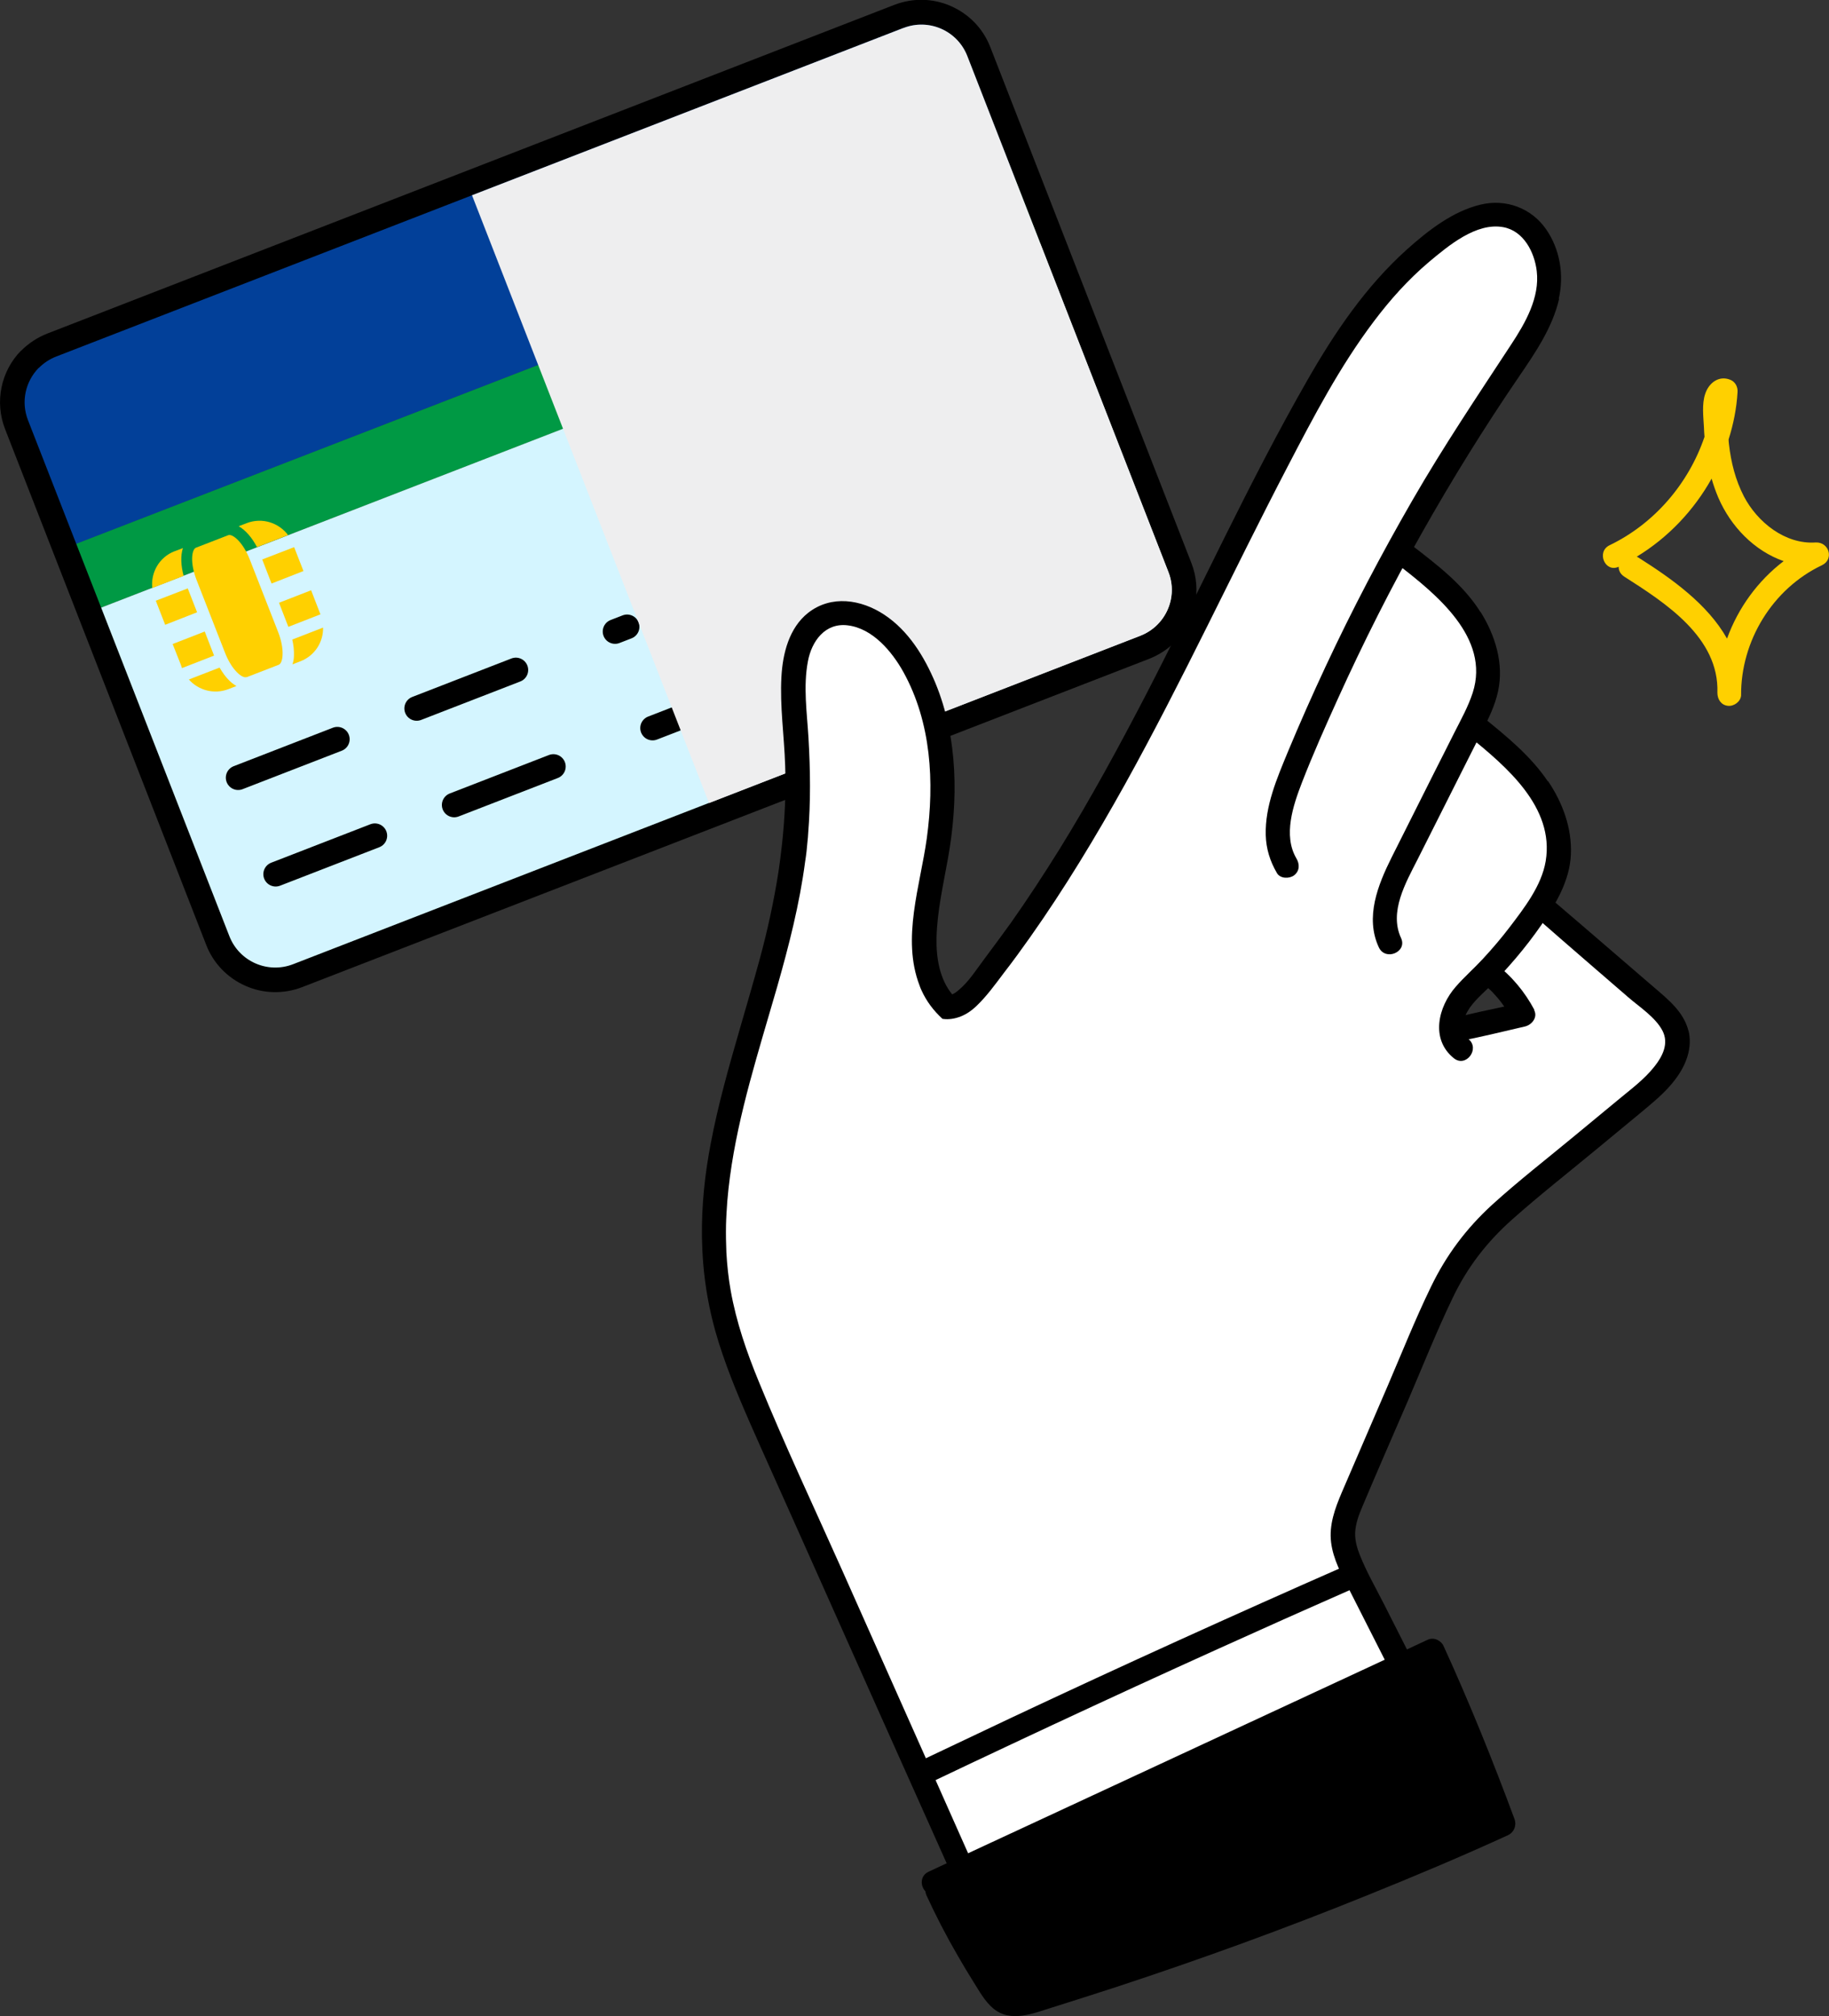 <?xml version="1.0" encoding="UTF-8"?><svg xmlns="http://www.w3.org/2000/svg" viewBox="0 0 98 108"><rect x="0" y="0" width="98" height="108" fill="#333333" stroke="none"/><defs><style>.cls-1,.cls-2{fill:none;}.cls-3{fill:#ffd000;}.cls-4{isolation:isolate;}.cls-5{mix-blend-mode:multiply;}.cls-6{fill:#fff;}.cls-2{stroke:#000;stroke-dasharray:5.7 4.56 5.7;stroke-linecap:round;stroke-linejoin:round;stroke-width:1.32px;}.cls-7{fill:#024099;}.cls-8{fill:#d4f5ff;}.cls-9{fill:#094;}.cls-10{fill:#eeeeef;}</style></defs><g class="cls-4"><g id="_レイヤー_2"><g id="img"><path class="cls-7" d="M52.44,2.76c-.32-.82-.94-1.47-1.75-1.82-.81-.35-1.71-.37-2.53-.06L2.77,18.48c-.44.17-.84.43-1.17.77-.91.92-1.19,2.3-.72,3.5l2.59,6.63L55.04,9.41l-2.59-6.65Z"/><polygon class="cls-9" points="55.04 9.41 3.47 29.37 4.8 32.79 56.37 12.83 55.04 9.41"/><path class="cls-8" d="M4.8,32.79l6.86,17.6c.32.82.94,1.47,1.75,1.82.81.35,1.71.37,2.53.05l45.39-17.59c.44-.17.84-.43,1.17-.77.9-.92,1.19-2.3.72-3.5l-6.85-17.58L4.8,32.79Z"/><path d="M2.08,19.71c.26-.26.57-.47.93-.61L48.4,1.5c1.36-.53,2.89.14,3.42,1.5l10.78,27.64c.39,1,.13,2.08-.57,2.8-.26.26-.57.47-.93.61L15.71,51.65c-1.36.53-2.89-.14-3.42-1.5L1.5,22.51c-.39-1-.13-2.08.57-2.8M1.13,18.78h0c-1.09,1.11-1.42,2.76-.86,4.2l10.78,27.64c.38.98,1.13,1.76,2.1,2.19.97.43,2.05.45,3.04.07l45.39-17.59c.53-.21,1-.52,1.4-.92,1.09-1.11,1.42-2.76.86-4.2L53.06,2.52c-.38-.98-1.13-1.76-2.1-2.19-.97-.43-2.05-.45-3.04-.07L2.53,17.87c-.53.21-1,.52-1.4.92h0Z"/><line class="cls-2" x1="12.76" y1="41.66" x2="33.6" y2="33.58"/><line class="cls-2" x1="14.77" y1="46.83" x2="57.8" y2="30.15"/><g class="cls-5"><path class="cls-10" d="M48.4,1.5l-23.11,8.96,12.7,32.56,23.11-8.96c1.36-.53,2.04-2.06,1.51-3.41L51.83,3c-.53-1.36-2.06-2.03-3.42-1.5Z"/></g><polygon class="cls-1" points="9.75 35.79 9.69 35.61 9.75 35.79 9.75 35.79"/><polygon class="cls-1" points="8.35 32.18 8.39 32.29 8.35 32.18 8.35 32.18"/><path class="cls-3" d="M15.44,28.67c-.5-.67-1.39-.96-2.21-.65l-.44.17c.37.21.72.62.98,1.12l1.68-.65Z"/><path class="cls-3" d="M9.35,29.53c-.82.32-1.28,1.14-1.19,1.97l1.68-.65c-.15-.55-.17-1.09-.04-1.49l-.44.17Z"/><polygon class="cls-3" points="17.17 32.91 16.67 31.62 14.95 32.29 15.45 33.58 17.17 32.91"/><polygon class="cls-3" points="9.25 34.5 9.69 35.61 9.75 35.79 11.47 35.12 10.97 33.83 9.25 34.5"/><polygon class="cls-3" points="8.35 32.18 8.39 32.29 8.85 33.47 10.56 32.8 10.06 31.52 8.35 32.18"/><polygon class="cls-3" points="16.26 30.59 15.76 29.31 14.05 29.97 14.55 31.26 16.26 30.59"/><path class="cls-3" d="M15.75,35.12c0,.19-.04.34-.08.47l.44-.17c.76-.3,1.22-1.03,1.2-1.8l-1.65.64c.07.3.1.6.09.86Z"/><path class="cls-3" d="M11.77,35.76l-1.65.64c.51.58,1.35.81,2.11.52l.44-.17c-.12-.07-.25-.16-.38-.29-.19-.18-.36-.42-.52-.69Z"/><path class="cls-3" d="M13.21,36.27c-.23.09-.8-.38-1.16-1.32l-1.51-3.86c-.37-.94-.27-1.66-.04-1.75l1.73-.67c.23-.09.8.38,1.16,1.32l1.51,3.86c.17.43.26.88.24,1.24-.01.28-.09.47-.2.52l-1.73.67Z"/><path class="cls-6" d="M82.66,48.61s1.26-1.73.16-5.5c-1.1-3.77-4.13-3.67-4.13-3.67,0,0,1.79-2.05.18-5.76-1.07-2.47-3.79-4.24-3.79-4.24,0,0,.16,0,.79-1.89.63-1.89,5.83-8.33,5.83-8.33,1.73-2.67,2.46-5.99-.7-7.56-3.15-1.57-8.45,5.68-10.02,8.51-1.58,2.83-8.83,16.66-12.62,23.26-3.78,6.6-6.94,11.79-7.79,10.4-.86-1.39-.54-3.08-.56-6-.03-2.92.32-7.39-.63-10.85-.95-3.46-3.75-5.17-5.71-3.96-1.96,1.21-1.54,7.73-1.23,10.72.32,2.99-.95,9.62-3.31,15.56-2.36,5.94-.32,12.26.47,14.46.79,2.2,13.24,28.45,13.24,28.45l23.65-9.75s-3.31-6.13-4.42-9.11c-1.1-2.99.63-3.3,2.21-6.92,1.58-3.61,3-8.17,4.26-9.9,1.26-1.73,5.36-4.24,8.04-6.13,2.68-1.89,3.31-3.77,3.31-5.03s-7.26-6.76-7.26-6.76ZM81.09,54.11c-.16.47-3.68.78-3.68.78l2.57-2.82s1.26,1.57,1.1,2.04Z"/><path d="M83.54,16.01c-.36,1.54-1.26,2.86-2.14,4.15-1.86,2.72-3.6,5.53-5.22,8.4-1.63,2.88-3.12,5.84-4.49,8.86-.67,1.48-1.34,2.98-1.93,4.5-.47,1.22-1.02,2.83-.3,4.06.18.3.19.67-.12.91-.25.19-.74.19-.92-.12-.37-.63-.58-1.3-.6-2.04-.04-1.56.6-3.03,1.18-4.44.64-1.54,1.32-3.07,2.03-4.59,1.42-3.04,2.98-6.01,4.66-8.92,1.65-2.86,3.48-5.58,5.29-8.34.75-1.14,1.53-2.5,1.36-3.92-.12-1.01-.7-2.15-1.79-2.35-1.45-.27-2.95,1-3.98,1.86-1.11.94-2.08,2.02-2.96,3.19-1.82,2.41-3.23,5.11-4.62,7.78-2.95,5.66-5.62,11.45-8.72,17.03-1.56,2.8-3.22,5.55-5.07,8.17-.46.65-.93,1.3-1.42,1.93-.46.61-.92,1.25-1.48,1.78-.24.23-.52.42-.82.54-.31.12-.64.18-.98.13-.48-.44-.86-.94-1.13-1.54-.04-.08-.07-.16-.1-.25-.97-2.51.04-5.35.39-7.89.41-3,.24-6.19-1.25-8.89-.61-1.1-1.65-2.35-2.99-2.51-1.21-.15-1.93.85-2.13,1.92-.26,1.36-.05,2.75.03,4.12.1,1.71.12,3.43-.02,5.14,0,.12-.02.24-.03.36-.03.38-.07.75-.13,1.12-.3,2.28-.87,4.5-1.5,6.71-.13.46-.27.91-.4,1.37-.97,3.32-1.98,6.64-2.27,10.1-.03.43-.06.86-.07,1.29-.01.49,0,.98.02,1.47.04.68.11,1.36.23,2.03.3,1.69.86,3.31,1.51,4.89,1.39,3.4,2.96,6.73,4.46,10.09,3.05,6.85,6.1,13.69,9.14,20.54.33.73-.82,1.22-1.15.49l-1.15-2.56c-3.15-7.03-6.29-14.06-9.43-21.1-.78-1.75-1.57-3.49-2.34-5.24-.71-1.62-1.39-3.26-1.87-4.96-.33-1.19-.54-2.38-.64-3.58-.04-.48-.06-.96-.07-1.45-.02-1.66.15-3.32.47-4.98.4-2.13,1-4.21,1.6-6.29.16-.56.32-1.11.48-1.66.18-.63.36-1.25.53-1.88.43-1.57.77-3.14,1.02-4.73.07-.49.14-.99.19-1.48.15-1.39.22-2.79.17-4.21-.05-1.59-.29-3.19-.2-4.77.07-1.25.41-2.61,1.43-3.42,1.24-.97,2.84-.72,4.08.1,1.3.86,2.15,2.25,2.74,3.66,1.22,2.96,1.23,6.3.67,9.41-.25,1.41-.58,2.82-.61,4.26-.02,1.05.16,2.18.84,3.01.11-.05.22-.12.32-.21.56-.45.98-1.13,1.41-1.7.48-.64.95-1.28,1.42-1.93.91-1.29,1.77-2.61,2.6-3.94,1.67-2.7,3.18-5.48,4.64-8.29,2.9-5.61,5.51-11.37,8.65-16.85,1.46-2.55,3.13-5.02,5.34-7,1.12-1,2.45-2.04,3.94-2.39,1.34-.32,2.71.18,3.5,1.32.75,1.08.97,2.45.68,3.73Z"/><path d="M79.32,32.78c-.91-1.45-2.31-2.52-3.65-3.55-.65-.5-1.41.52-.76,1.02,2.03,1.57,4.95,3.91,4,6.86-.24.74-.63,1.44-.98,2.13-.37.73-.73,1.46-1.1,2.18-.75,1.5-1.51,3-2.26,4.5-.74,1.48-1.44,3.22-.69,4.83.35.75,1.54.25,1.19-.5-.65-1.4.25-2.96.88-4.2.77-1.52,1.53-3.05,2.3-4.57.39-.77.78-1.55,1.17-2.32.35-.69.69-1.38.85-2.14.32-1.47-.16-3-.94-4.24Z"/><path d="M82.93,41.85c-.91-1.35-2.21-2.41-3.47-3.43-.63-.51-1.39.5-.76,1.01,2,1.63,4.6,3.8,4.12,6.7-.22,1.32-1.15,2.51-1.94,3.55-.45.59-.93,1.15-1.43,1.69-.47.51-1,.97-1.45,1.49-.94,1.07-1.37,2.81-.1,3.83.65.52,1.42-.51.78-1.03-.37-.3-.32-.87-.16-1.26.25-.59.78-1.04,1.23-1.48,1.04-1.04,1.99-2.15,2.83-3.36.78-1.13,1.53-2.38,1.59-3.79.06-1.41-.44-2.76-1.22-3.92Z"/><path d="M90.47,55.22c-.26-1.02-1.09-1.68-1.86-2.34-1.76-1.51-3.51-3.03-5.27-4.53-.63-.53-1.38.48-.77,1.02,1.55,1.36,3.11,2.7,4.67,4.05.61.53,1.46,1.07,1.84,1.8.35.68,0,1.37-.43,1.91-.55.7-1.28,1.23-1.95,1.79-.79.65-1.57,1.3-2.36,1.95-1.46,1.21-2.97,2.38-4.38,3.66-1.4,1.28-2.47,2.71-3.29,4.41-.84,1.73-1.56,3.54-2.32,5.31-.82,1.9-1.64,3.8-2.46,5.71-.36.85-.68,1.72-.57,2.65.11.93.58,1.77,1,2.6,2.07,4.09,4.15,8.18,6.22,12.27.38.75,1.59.24,1.21-.51l-5.59-11.03c-.44-.87-.94-1.73-1.3-2.64-.15-.38-.26-.77-.25-1.18.02-.5.2-.97.39-1.42.8-1.9,1.63-3.79,2.45-5.69.78-1.82,1.52-3.68,2.38-5.47.78-1.64,1.83-3,3.19-4.21,1.45-1.29,2.98-2.49,4.48-3.73.79-.65,1.57-1.3,2.36-1.95.68-.57,1.39-1.13,1.92-1.85.56-.74.92-1.67.69-2.6Z"/><path d="M82.22,54.11c-.52-.98-1.23-1.84-2.13-2.51-.26-.2-.69-.15-.88.13-.19.28-.15.67.13.88.19.14.37.29.54.45.02.02.07.07.07.07.03.03.06.06.09.1.09.09.17.19.25.28.11.13.21.27.31.41-.88.19-1.76.37-2.63.6-.32.08-.61.36-.54.72.06.33.37.6.72.54,1.19-.22,2.37-.52,3.55-.79.37-.08.71-.49.5-.88Z"/><path class="cls-3" d="M97.28,29.06c-1.63.11-3.12-1.09-3.84-2.47-.45-.87-.69-1.82-.8-2.79-.01-.09-.02-.18-.02-.26.26-.82.43-1.67.48-2.54.02-.28-.13-.56-.4-.66-.61-.24-1.14.18-1.33.75-.19.55-.1,1.24-.07,1.81,0,.17.02.33.03.5-.85,2.5-2.68,4.65-5.09,5.81-.72.35-.24,1.49.49,1.15,0,.18.07.38.3.53,2.19,1.4,5.09,3.25,4.99,6.22,0,.34.19.66.56.7.32.04.69-.22.71-.56-.02-2.91,1.68-5.71,4.33-6.97.67-.32.38-1.26-.34-1.22ZM92.53,34.2c-1.03-1.83-2.95-3.2-4.74-4.33-.03-.02-.06-.03-.09-.05,1.68-1.02,3.06-2.48,4.01-4.18.1.35.22.69.36,1.02.67,1.55,1.93,2.85,3.5,3.4-1.38,1.05-2.44,2.51-3.03,4.14Z"/><path d="M72.05,83.9c-5.96,2.62-11.89,5.31-17.78,8.08-1.67.79-3.34,1.58-5,2.37-.74.35-.25,1.53.5,1.18,5.88-2.8,11.78-5.54,17.72-8.2,1.68-.76,3.37-1.5,5.06-2.25.76-.33.26-1.52-.5-1.18Z"/><path d="M80.8,98.31c-2.49,1.14-5.01,2.2-7.54,3.22-4.42,1.79-8.91,3.42-13.44,4.91-1.13.37-2.27.73-3.41,1.09-1.02.31-2.23.85-3.18.07-.46-.38-.76-.94-1.07-1.43-.29-.46-.57-.93-.84-1.4-.61-1.05-1.17-2.13-1.68-3.24-.03-.07-.05-.15-.06-.22-.27-.28-.29-.82.17-1.04,1.97-.92,3.94-1.84,5.91-2.75,6.95-3.23,13.89-6.45,20.84-9.68.32-.15.71.03.85.34,1.39,3.04,2.64,6.14,3.8,9.27.12.34-.02.7-.35.86Z"/></g></g></g></svg>
